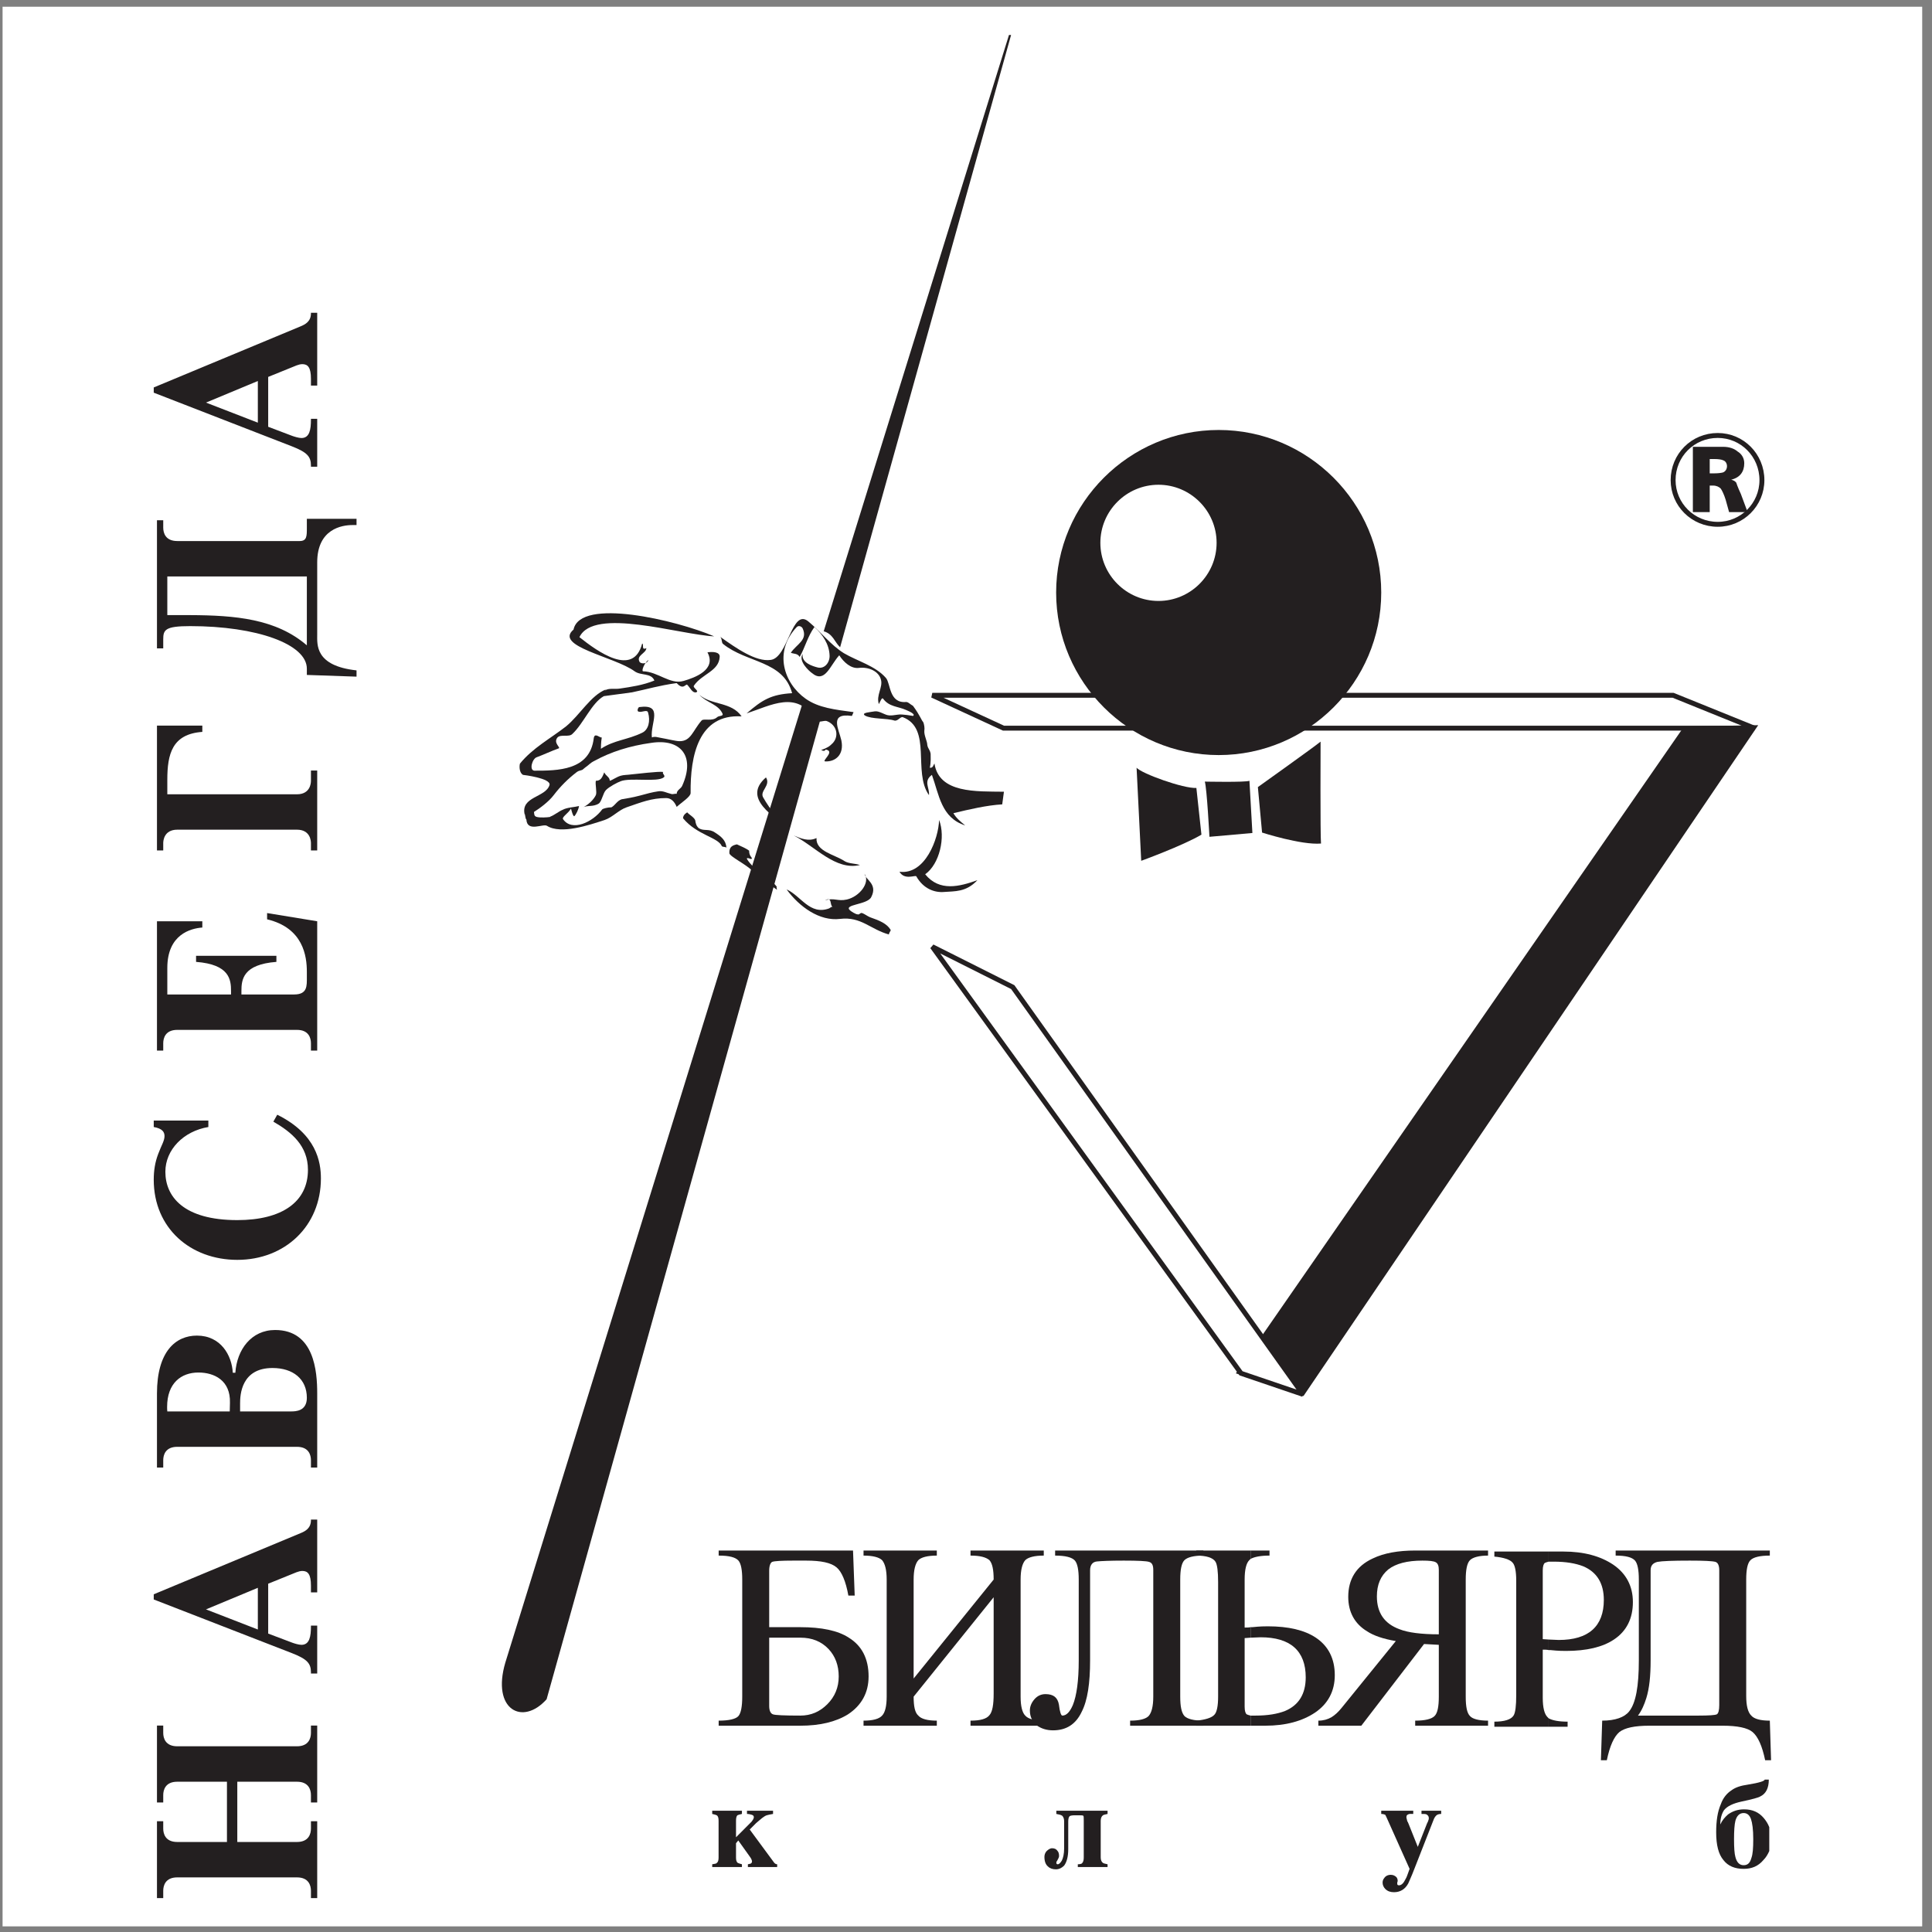 <?xml version="1.0" encoding="UTF-8"?>
<svg xmlns="http://www.w3.org/2000/svg" xmlns:xlink="http://www.w3.org/1999/xlink" width="194pt" height="194pt" viewBox="0 0 194 194" version="1.1">
<rect x="0" y="0" width="194" height="194" fill="#808080" stroke="none"/>
<g id="surface1">
<path style=" stroke:none;fill-rule:evenodd;fill:rgb(100%,100%,100%);fill-opacity:1;" d="M 0.258 0.676 L 193.016 0.676 L 193.016 193.434 L 0.258 193.434 L 0.258 0.676 "/>
<path style=" stroke:none;fill-rule:evenodd;fill:rgb(13.699%,12.199%,12.5%);fill-opacity:1;" d="M 114.129 77.09 L 114.594 86.438 C 114.594 86.438 118.777 84.914 120.641 83.812 L 120.133 79.121 C 118.863 79.203 114.637 77.684 114.129 77.09 "/>
<path style=" stroke:none;fill-rule:evenodd;fill:rgb(13.699%,12.199%,12.5%);fill-opacity:1;" d="M 120.98 78.484 C 120.98 78.484 125.078 78.57 125.461 78.402 L 125.758 83.645 L 121.445 84.027 C 121.445 84.027 121.191 79.16 120.98 78.484 "/>
<path style=" stroke:none;fill-rule:evenodd;fill:rgb(13.699%,12.199%,12.5%);fill-opacity:1;" d="M 126.309 79.035 L 126.73 83.602 C 126.73 83.602 130.66 84.871 132.648 84.703 C 132.566 83.984 132.605 74.469 132.605 74.469 C 132.059 74.934 126.309 79.035 126.309 79.035 "/>
<path style=" stroke:none;fill-rule:evenodd;fill:rgb(100%,100%,100%);fill-opacity:1;" d="M 93.617 69.816 L 168.004 69.816 L 176.164 73.117 L 100.766 73.117 L 93.617 69.816 "/>
<path style="fill:none;stroke-width:4.939;stroke-linecap:butt;stroke-linejoin:miter;stroke:rgb(13.699%,12.199%,12.5%);stroke-opacity:1;stroke-miterlimit:2.613;" d="M 936.172 1241.836 L 1680.039 1241.836 L 1761.602 1208.828 L 1007.656 1208.828 Z M 936.172 1241.836 " transform="matrix(0.1,0,0,-0.1,0,194)"/>
<path style=" stroke:none;fill-rule:evenodd;fill:rgb(13.699%,12.199%,12.5%);fill-opacity:1;" d="M 169.227 73.199 L 176.078 73.074 L 130.789 139.887 L 124.488 137.773 L 169.227 73.199 "/>
<path style="fill:none;stroke-width:4.939;stroke-linecap:butt;stroke-linejoin:miter;stroke:rgb(13.699%,12.199%,12.5%);stroke-opacity:1;stroke-miterlimit:2.613;" d="M 1692.266 1208.008 L 1760.781 1209.258 L 1307.891 541.133 L 1244.883 562.266 Z M 1692.266 1208.008 " transform="matrix(0.1,0,0,-0.1,0,194)"/>
<path style=" stroke:none;fill-rule:evenodd;fill:rgb(100%,100%,100%);fill-opacity:1;" d="M 101.695 99.121 L 93.617 95.062 L 124.617 137.898 L 130.832 140.012 L 101.695 99.121 "/>
<path style="fill:none;stroke-width:4.939;stroke-linecap:butt;stroke-linejoin:miter;stroke:rgb(13.699%,12.199%,12.5%);stroke-opacity:1;stroke-miterlimit:2.613;" d="M 1016.953 948.789 L 936.172 989.375 L 1246.172 561.016 L 1308.32 539.883 Z M 1016.953 948.789 " transform="matrix(0.1,0,0,-0.1,0,194)"/>
<path style=" stroke:none;fill-rule:evenodd;fill:rgb(100%,100%,100%);fill-opacity:1;" d="M 100.809 79.5 C 100.809 79.5 99.918 86.184 95.648 94.809 L 90.234 94.047 C 90.234 94.047 89.984 93.922 89.855 93.754 C 89.773 93.539 89.266 93.836 89.266 93.836 C 89.266 93.836 86.473 92.527 85.414 92.27 C 85.414 92.27 81.777 92.82 79.539 90.113 C 79.539 90.113 78.27 89.566 77.973 89.312 C 77.676 89.141 73.703 85.887 73.492 85.973 C 73.492 85.973 73.238 85.676 73.281 85.379 C 73.281 85.379 72.391 84.996 72.266 84.703 C 72.266 84.703 69.516 83.266 68.586 82.164 C 68.586 82.164 68.078 81.066 67.949 81.023 C 67.949 81.023 67.699 79.84 66.09 80.176 C 64.484 80.516 62.496 80.98 61.016 82.207 C 61.016 82.207 58.352 83.477 55.562 83.18 C 55.562 83.18 54.926 82.586 53.363 83.012 C 53.363 83.012 52.938 82.883 52.855 82.293 C 52.855 82.293 51.926 80.645 54.039 79.883 C 54.039 79.883 55.434 79.121 55.141 78.527 C 55.141 78.527 54.758 78.23 53.488 78.105 C 53.488 78.105 52.812 77.766 52.77 77.641 C 52.727 77.473 52.516 77.809 52.516 77.809 C 52.516 77.809 51.289 77.387 53.277 75.527 C 53.277 75.527 54.758 75.105 60.508 69.395 C 60.508 69.395 63.258 69.098 65.711 68.336 C 65.711 68.336 65.414 67.578 64.102 67.617 C 64.102 67.617 60.383 65.715 58.562 65.082 C 58.562 65.082 55.562 64.234 58.562 62.5 C 58.562 62.5 62.074 60.812 69.473 63.812 C 69.473 63.812 70.148 64.109 70.277 64.148 C 70.402 64.148 71.715 64.023 71.883 64.234 L 72.309 63.938 C 72.309 63.938 75.773 66.688 77.168 66.266 C 77.168 66.266 77.637 67.535 80.258 62.289 C 80.258 62.289 80.594 61.824 81.777 62.965 C 82.922 64.109 82.074 64.742 88.797 67.871 C 89.094 68 89.434 70.492 90.488 70.453 C 90.488 70.453 91.715 70.746 92.773 72.734 C 92.773 72.734 93.152 76.496 93.367 77.09 C 93.367 77.09 93.832 77.008 93.832 76.668 C 93.832 76.668 93.195 80.008 100.809 79.5 "/>
<path style=" stroke:none;fill-rule:evenodd;fill:rgb(13.699%,12.199%,12.5%);fill-opacity:1;" d="M 84.824 86.48 C 85.246 86.73 85.84 86.691 86.348 86.859 C 83.895 87.449 81.82 84.957 79.707 83.898 C 80.426 84.195 81.188 84.531 81.988 84.152 C 81.906 85.504 83.809 85.801 84.824 86.48 "/>
<path style=" stroke:none;fill-rule:evenodd;fill:rgb(13.699%,12.199%,12.5%);fill-opacity:1;" d="M 76.621 80.051 C 77.34 81.32 78.227 82.375 79.328 83.309 C 77.762 81.996 74.465 80.176 76.914 78.062 C 77.422 78.867 76.281 79.414 76.621 80.051 "/>
<path style=" stroke:none;fill-rule:evenodd;fill:rgb(13.699%,12.199%,12.5%);fill-opacity:1;" d="M 100.637 80.77 C 99.117 80.855 97.297 81.277 95.734 81.656 C 96.031 82.164 96.453 82.504 96.918 82.883 C 94.508 82.121 94.297 79.797 93.578 77.809 C 92.688 78.445 93.367 79.121 93.281 79.84 C 91.633 77.516 93.617 73.156 90.66 72.016 C 90.406 71.934 90.152 72.438 89.812 72.355 C 89.051 72.102 87.488 72.227 86.852 71.848 C 86.43 71.551 87.445 71.508 87.867 71.426 C 88.25 71.383 88.758 71.719 89.094 71.805 C 89.477 71.891 89.773 71.805 90.152 71.762 C 90.574 71.68 91.676 71.891 91.676 71.891 C 91.969 71.719 91.293 71.426 90.996 71.297 C 90.152 70.914 89.305 71 88.672 70.156 C 88.543 69.984 88.375 70.492 88.25 70.703 C 87.953 69.816 88.672 69.016 88.461 68.254 C 88.25 67.406 87.234 66.941 86.219 67.07 C 85.457 67.152 84.738 66.52 84.273 65.801 C 83.344 66.816 82.836 68.676 81.523 67.578 C 81.273 67.406 80.129 66.391 80.594 65.676 C 80.469 66.562 81.609 66.898 82.117 67.027 C 82.836 67.195 83.344 66.477 83.301 65.801 C 83.258 64.699 82.625 63.73 81.777 62.965 C 81.102 63.898 80.848 64.996 80.297 65.969 C 80.09 65.59 79.707 65.676 79.41 65.547 C 80.004 64.66 81.145 64.277 80.594 63.094 C 80.512 62.926 80.215 62.758 80.004 62.965 C 77.637 65.461 78.734 68.633 80.891 70.156 C 82.203 71.086 83.852 71.254 85.711 71.508 L 85.543 71.891 C 83.219 71.551 84.23 73.199 84.484 74.344 C 84.781 75.781 83.895 76.496 82.879 76.457 C 82.457 76.457 83.723 75.566 83.09 75.316 C 82.711 75.145 83.004 75.566 82.457 75.316 C 83.133 75.062 83.258 74.977 83.641 74.598 C 84.273 73.879 84.02 72.777 83.004 72.398 C 82.711 72.312 82.074 72.691 81.82 72.227 C 80.043 69.27 77.422 70.832 74.969 71.637 C 76.535 70.281 77.422 69.73 79.539 69.605 C 78.648 66.309 75.012 66.605 72.602 64.66 C 72.434 64.531 72.52 64.109 72.309 63.938 C 73.914 65.082 75.902 66.477 77.383 66.266 C 79.156 66.055 79.496 60.98 81.188 62.418 C 82.457 63.477 83.387 64.742 84.738 65.59 C 86.094 66.391 87.91 66.855 88.969 68.086 C 89.434 68.633 89.266 70.621 90.957 70.492 C 91.168 70.453 91.422 70.746 91.676 70.875 C 92.395 71.848 92.562 72.398 92.688 72.48 C 92.816 72.734 92.859 73.156 92.816 73.371 C 92.773 73.836 93.113 74.426 93.113 74.809 C 93.195 75.23 93.367 75.23 93.449 75.695 C 93.449 75.949 93.492 76.539 93.367 77.09 C 93.703 77.133 93.703 76.836 93.832 76.668 C 94.297 79.672 98.016 79.461 100.809 79.5 L 100.637 80.77 "/>
<path style=" stroke:none;fill-rule:evenodd;fill:rgb(13.699%,12.199%,12.5%);fill-opacity:1;" d="M 83.258 91.215 C 83.344 91.172 83.469 91.047 83.598 91.047 C 83.301 90.918 83.598 89.988 82.836 90.41 C 83.766 90.113 84.105 90.535 85.035 90.324 C 86.305 90.031 87.402 88.637 86.812 87.746 C 86.895 88.34 88.164 88.762 87.488 90.074 C 87.105 90.875 84.613 90.793 85.371 91.426 C 85.457 91.512 85.922 91.809 86.094 91.809 C 86.305 91.891 86.348 91.637 86.559 91.68 C 86.812 91.766 87.066 91.977 87.359 92.102 C 88.332 92.441 89.051 92.738 89.434 93.371 C 89.477 93.453 89.223 93.711 89.266 93.836 C 87.402 93.328 86.473 92.016 84.359 92.27 C 82.285 92.527 80.258 91.047 78.988 89.312 C 80.426 89.945 81.312 91.934 83.258 91.215 "/>
<path style=" stroke:none;fill-rule:evenodd;fill:rgb(13.699%,12.199%,12.5%);fill-opacity:1;" d="M 69.008 81.574 C 69.176 81.785 69.727 82.082 69.812 82.375 C 69.855 82.715 69.938 82.969 70.191 83.18 C 70.699 83.477 71.207 83.18 71.801 83.602 C 72.391 83.984 72.898 84.363 72.941 85.125 C 72.855 84.996 72.559 85.082 72.477 84.957 C 72.094 84.066 69.98 83.855 68.586 82.164 C 68.586 81.785 69.008 81.574 69.008 81.574 "/>
<path style=" stroke:none;fill-rule:evenodd;fill:rgb(13.699%,12.199%,12.5%);fill-opacity:1;" d="M 77.973 89.312 C 77.422 88.93 76.199 88.043 75.562 87.449 C 74.887 86.773 73.281 86.012 73.238 85.676 C 73.195 84.996 73.617 84.871 73.996 84.785 C 74.379 84.957 74.969 85.211 75.223 85.422 C 75.223 85.93 75.477 86.055 75.52 86.227 C 75.477 86.184 75.438 86.309 75.309 86.227 C 75.223 86.184 74.93 86.098 75.012 86.266 C 75.73 87.449 77.129 87.914 78.016 89.059 C 77.891 89.016 78.102 89.438 77.973 89.312 "/>
<path style=" stroke:none;fill-rule:evenodd;fill:rgb(13.699%,12.199%,12.5%);fill-opacity:1;" d="M 63.469 69.52 C 65.074 69.184 66.133 68.844 67.949 68.59 C 68.629 69.352 68.84 68.633 69.008 68.762 C 69.305 69.055 69.516 69.605 69.898 69.52 C 70.277 69.395 69.516 69.055 69.684 68.844 C 70.488 67.66 72.18 67.406 72.266 65.969 C 72.309 65.461 71.59 65.422 71.039 65.504 C 71.969 67.238 69.812 68.039 68.629 68.379 C 67.273 68.762 66.09 67.449 64.566 67.406 C 64.398 67.363 64.695 66.562 65.117 66.266 C 64.949 66.73 64.355 66.645 64.23 66.477 C 63.848 65.801 64.863 65.633 64.906 65.082 C 64.355 65.336 64.695 64.699 64.484 64.617 C 63.594 68.039 60 65.422 58.184 63.98 C 59.621 60.938 68.207 63.73 71.715 63.898 C 67.949 62.289 58.27 59.965 57.59 63.219 C 55.602 64.91 61.691 65.926 63.723 67.406 C 64.355 67.871 65.371 67.535 65.711 68.336 C 64.566 68.801 63.383 68.973 62.242 69.141 C 61.734 69.227 61.102 69.055 60.719 69.352 L 60.848 69.227 C 59.324 69.816 58.227 71.805 56.832 72.945 C 55.309 74.133 53.488 75.105 52.219 76.668 C 52.176 76.711 52.051 77.516 52.516 77.809 C 52.559 77.809 55.348 78.148 55.18 78.824 C 54.801 80.094 52.262 79.965 52.684 81.785 C 52.727 81.613 52.727 82.207 52.855 82.293 C 52.938 83.602 54.547 82.672 54.926 82.926 C 56.324 83.812 59.199 82.84 60.719 82.336 C 61.48 82.082 62.156 81.32 62.918 81.066 C 64.398 80.559 65.414 80.137 66.895 80.137 C 67.402 80.137 67.738 80.516 67.949 81.023 C 68.457 80.559 69.348 80.008 69.348 79.629 C 69.305 75.863 70.148 71.68 74.465 71.934 C 73.449 70.453 71.461 70.832 70.234 69.773 C 70.953 70.578 72.137 70.703 72.559 71.68 C 72.645 71.934 72.18 71.848 72.012 72.016 C 71.504 72.48 70.656 72.102 70.445 72.355 C 69.559 73.371 69.391 74.426 68.246 74.426 C 67.867 74.426 67.062 74.215 66.344 74.09 C 66.047 74.047 65.793 73.918 65.457 74.047 C 65.285 72.609 66.684 70.664 64.188 71 C 64.102 71 63.891 71.426 64.145 71.465 C 64.484 71.551 64.992 71.211 65.074 71.551 C 65.328 72.398 65.117 73.285 64.484 73.578 C 63.004 74.301 61.691 74.301 60.34 75.188 C 60.34 75.145 60.34 74.555 60.426 74.047 C 60.254 74.133 59.707 73.496 59.621 74.133 C 59.238 77.387 55.984 77.387 53.656 77.387 C 53.109 77.344 53.449 76.16 53.91 76.031 C 54.59 75.781 55.391 75.398 56.109 75.145 C 56.324 75.062 55.52 74.598 55.984 74.047 C 56.324 73.707 57.125 74.047 57.465 73.707 C 58.605 72.648 59.41 70.578 60.637 69.902 L 63.469 69.52 "/>
<path style=" stroke:none;fill-rule:evenodd;fill:rgb(13.699%,12.199%,12.5%);fill-opacity:1;" d="M 94.805 89.566 C 93.871 89.648 92.73 89.27 92.012 88 C 91.926 87.832 90.828 88.422 90.32 87.535 C 92.902 87.875 94.254 84.195 94.297 82.336 C 94.973 84.066 94.34 86.773 92.902 87.789 C 94.34 89.566 96.367 89.016 98.145 88.383 C 97.004 89.605 95.859 89.48 94.805 89.566 "/>
<path style=" stroke:none;fill-rule:evenodd;fill:rgb(100%,100%,100%);fill-opacity:1;" d="M 59.664 76.414 C 61.355 75.484 63.258 74.891 65.371 74.598 C 68.332 74.133 69.855 75.906 68.5 78.91 C 68.375 79.203 67.949 79.332 67.949 79.711 C 67.738 79.672 67.57 79.797 67.359 79.711 C 66.977 79.629 66.555 79.375 66.09 79.461 C 65.5 79.543 64.906 79.711 64.273 79.883 C 63.637 80.051 62.961 80.176 62.41 80.262 C 61.945 80.43 61.777 80.855 61.398 81.066 C 61.016 81.066 60.551 81.191 60.469 81.277 C 59.535 82.547 57.422 83.559 56.535 82.25 C 56.406 82.035 57.082 81.656 57.336 81.191 C 57.379 81.363 57.547 82.035 57.676 81.953 C 57.844 81.785 58.098 81.277 58.141 80.938 C 57.633 81.066 56.957 81.066 56.492 81.32 C 56.152 81.445 55.645 81.867 55.266 81.996 L 55.223 82.035 C 54.926 82.082 54.25 82.121 53.91 82.035 C 53.617 81.953 53.656 81.785 53.617 81.531 C 54.164 81.191 55.094 80.516 55.602 79.84 C 56.281 78.953 57.043 78.191 57.93 77.516 C 58.098 77.387 58.27 77.387 58.48 77.301 L 58.734 77.09 C 59.113 76.836 59.238 76.625 59.664 76.414 "/>
<path style=" stroke:none;fill-rule:evenodd;fill:rgb(13.699%,12.199%,12.5%);fill-opacity:1;" d="M 66.641 78.062 C 66.895 77.895 66.43 77.684 66.598 77.516 C 66.176 77.43 63.848 77.727 63.344 77.766 C 63.09 77.809 62.582 77.809 62.328 77.895 C 61.902 78.02 61.523 78.316 61.227 78.402 C 61.227 78.02 60.848 77.938 60.676 77.555 C 60.469 78.062 60.34 78.402 59.832 78.402 C 59.746 78.738 59.961 79.543 59.832 79.84 C 59.578 80.348 59.07 80.812 58.48 81.109 C 58.945 80.812 59.535 81.066 60.129 80.684 C 60.426 80.473 60.551 79.629 60.848 79.332 C 61.184 78.992 61.988 78.57 62.328 78.445 C 63.301 78.062 66.008 78.57 66.641 78.062 "/>
<path style=" stroke:none;fill-rule:evenodd;fill:rgb(13.699%,12.199%,12.5%);fill-opacity:1;" d="M 80.637 70.453 C 81.059 70.961 81.738 71.254 82.668 71.211 L 54.887 170.629 C 52.473 173.336 49.344 171.688 50.742 166.949 L 80.637 70.453 "/>
<path style=" stroke:none;fill-rule:evenodd;fill:rgb(13.699%,12.199%,12.5%);fill-opacity:1;" d="M 84.359 64.996 C 83.809 64.488 83.641 63.645 82.711 63.391 L 101.316 3.512 L 101.527 3.512 L 84.359 64.996 "/>
<path style="fill:none;stroke-width:4.939;stroke-linecap:butt;stroke-linejoin:miter;stroke:rgb(13.699%,12.199%,12.5%);stroke-opacity:1;stroke-miterlimit:2.613;" d="M 1724.844 1502.734 C 1749.375 1502.734 1769.219 1482.852 1769.219 1457.891 C 1769.219 1433.398 1749.375 1413.516 1724.844 1413.516 C 1699.883 1413.516 1680.039 1433.398 1680.039 1457.891 C 1680.039 1482.852 1699.883 1502.734 1724.844 1502.734 " transform="matrix(0.1,0,0,-0.1,0,194)"/>
<path style=" stroke:none;fill-rule:evenodd;fill:rgb(13.699%,12.199%,12.5%);fill-opacity:1;" d="M 174.809 49.605 C 174.473 48.887 174.344 48.465 174.344 48.465 C 174.219 48.293 174.008 48.211 173.836 48.168 C 174.727 47.953 175.148 47.363 175.148 46.516 C 175.148 46.012 174.895 45.586 174.473 45.332 C 174.133 45.035 173.625 44.867 173.035 44.867 L 169.988 44.867 L 169.988 51.422 L 171.68 51.422 L 171.68 48.758 L 172.02 48.758 C 172.355 48.758 172.609 48.887 172.781 49.055 C 172.906 49.223 173.117 49.645 173.285 50.195 L 173.625 51.422 L 175.484 51.422 Z M 172.992 47.445 C 172.82 47.488 172.527 47.531 172.145 47.531 L 171.68 47.531 L 171.68 46.094 L 172.145 46.094 C 172.527 46.094 172.863 46.137 173.035 46.223 C 173.285 46.305 173.414 46.559 173.414 46.812 C 173.414 47.109 173.246 47.363 172.992 47.445 "/>
<path style=" stroke:none;fill-rule:evenodd;fill:rgb(13.699%,12.199%,12.5%);fill-opacity:1;" d="M 122.375 43.176 C 131.34 43.176 138.695 50.492 138.695 59.5 C 138.695 68.508 131.34 75.82 122.375 75.82 C 113.41 75.82 106.051 68.508 106.051 59.5 C 106.051 50.492 113.41 43.176 122.375 43.176 "/>
<path style=" stroke:none;fill-rule:evenodd;fill:rgb(100%,100%,100%);fill-opacity:1;" d="M 116.328 48.676 C 119.539 48.676 122.164 51.297 122.164 54.508 C 122.164 57.723 119.539 60.344 116.328 60.344 C 113.113 60.344 110.492 57.723 110.492 54.508 C 110.492 51.297 113.113 48.676 116.328 48.676 "/>
<path style=" stroke:none;fill-rule:evenodd;fill:rgb(13.699%,12.199%,12.5%);fill-opacity:1;" d="M 85.23 164.445 C 84.133 163.727 82.48 163.391 80.367 163.391 L 77.238 163.391 L 77.238 157.723 C 77.238 157.215 77.367 156.918 77.535 156.836 C 77.746 156.75 78.465 156.707 79.648 156.707 L 80.961 156.707 C 82.441 156.707 83.457 156.918 84.004 157.387 C 84.512 157.809 84.934 158.781 85.188 160.219 L 85.824 160.219 L 85.656 155.695 L 72.164 155.695 L 72.164 156.203 C 73.223 156.203 73.855 156.371 74.152 156.707 C 74.406 157.004 74.531 157.641 74.531 158.609 L 74.531 170.367 C 74.531 171.34 74.406 172.016 74.152 172.312 C 73.898 172.609 73.223 172.777 72.164 172.777 L 72.164 173.285 L 80.367 173.285 C 82.312 173.285 83.922 172.906 85.148 172.145 C 86.5 171.254 87.219 169.984 87.219 168.336 C 87.219 166.562 86.543 165.25 85.23 164.445 Z M 83.074 171.129 C 82.312 171.891 81.426 172.27 80.367 172.27 C 78.762 172.27 77.832 172.227 77.621 172.145 C 77.367 172.059 77.238 171.762 77.238 171.297 L 77.238 164.445 L 80.367 164.445 C 81.551 164.445 82.48 164.828 83.203 165.59 C 83.879 166.309 84.219 167.238 84.219 168.336 C 84.219 169.438 83.836 170.367 83.074 171.129 "/>
<path style=" stroke:none;fill-rule:evenodd;fill:rgb(13.699%,12.199%,12.5%);fill-opacity:1;" d="M 86.711 172.777 C 87.641 172.777 88.277 172.609 88.574 172.27 C 88.867 171.973 89.035 171.34 89.035 170.367 L 89.035 158.609 C 89.035 157.641 88.867 157.004 88.574 156.664 C 88.277 156.371 87.641 156.203 86.711 156.203 L 86.711 155.695 L 94.07 155.695 L 94.07 156.203 C 93.141 156.203 92.504 156.371 92.211 156.664 C 91.914 157.004 91.742 157.641 91.742 158.609 L 91.742 168.547 L 99.777 158.609 C 99.777 157.641 99.652 157.004 99.355 156.664 C 99.016 156.371 98.426 156.203 97.453 156.203 L 97.453 155.695 L 104.809 155.695 L 104.809 156.203 C 103.879 156.203 103.246 156.371 102.949 156.664 C 102.652 157.004 102.484 157.641 102.484 158.609 L 102.484 170.367 C 102.484 171.34 102.652 171.973 102.949 172.27 C 103.246 172.609 103.879 172.777 104.809 172.777 L 104.809 173.285 L 97.453 173.285 L 97.453 172.777 C 98.426 172.777 99.059 172.609 99.355 172.227 C 99.652 171.891 99.777 171.172 99.777 170.07 L 99.777 160.387 L 91.742 170.367 C 91.742 171.34 91.871 171.973 92.211 172.27 C 92.504 172.609 93.141 172.777 94.07 172.777 L 94.07 173.285 L 86.711 173.285 L 86.711 172.777 "/>
<path style=" stroke:none;fill-rule:evenodd;fill:rgb(13.699%,12.199%,12.5%);fill-opacity:1;" d="M 108.32 166.73 L 108.32 158.609 C 108.32 157.641 108.191 157.004 107.938 156.707 C 107.645 156.371 106.965 156.203 105.949 156.203 L 105.949 155.695 L 120.836 155.695 L 120.836 156.203 C 119.863 156.203 119.23 156.371 118.934 156.664 C 118.637 156.961 118.512 157.641 118.512 158.609 L 118.512 170.367 C 118.512 171.34 118.637 171.973 118.934 172.312 C 119.23 172.609 119.863 172.777 120.836 172.777 L 120.836 173.285 L 113.48 173.285 L 113.48 172.777 C 114.449 172.777 115.043 172.609 115.34 172.312 C 115.637 171.973 115.805 171.34 115.805 170.367 L 115.805 157.641 C 115.805 157.172 115.68 156.918 115.383 156.836 C 115.129 156.75 114.281 156.707 112.844 156.707 C 111.449 156.707 110.559 156.75 110.141 156.793 C 109.715 156.836 109.461 157.133 109.461 157.68 L 109.461 166.73 C 109.461 169.016 109.207 170.75 108.617 171.891 C 108.023 173.156 107.051 173.75 105.742 173.75 C 105.105 173.75 104.555 173.582 104.09 173.242 C 103.668 172.863 103.414 172.398 103.414 171.762 C 103.414 171.34 103.582 170.961 103.879 170.621 C 104.176 170.281 104.555 170.113 104.98 170.113 C 105.785 170.113 106.203 170.453 106.332 171.172 C 106.414 171.891 106.543 172.27 106.672 172.27 C 107.094 172.27 107.434 171.891 107.727 171.215 C 108.109 170.281 108.32 168.762 108.32 166.73 "/>
<path style=" stroke:none;fill-rule:evenodd;fill:rgb(13.699%,12.199%,12.5%);fill-opacity:1;" d="M 125.574 172.27 L 125.574 173.285 L 127.051 173.285 C 129.125 173.285 130.773 172.82 132.043 171.973 C 133.355 171.086 134.031 169.816 134.031 168.211 C 134.031 166.562 133.395 165.293 132.129 164.445 C 130.984 163.684 129.379 163.305 127.305 163.305 C 127.051 163.305 126.547 163.305 125.742 163.391 C 125.699 163.391 125.656 163.391 125.574 163.391 L 125.574 164.445 L 126.59 164.406 C 128.066 164.406 129.211 164.742 129.969 165.418 C 130.73 166.094 131.113 167.109 131.113 168.422 C 131.113 170.07 130.438 171.215 129.039 171.805 C 128.277 172.102 127.305 172.27 126.078 172.27 C 125.867 172.27 125.742 172.27 125.574 172.27 "/>
<path style=" stroke:none;fill-rule:evenodd;fill:rgb(13.699%,12.199%,12.5%);fill-opacity:1;" d="M 125.574 155.695 L 125.574 156.539 C 125.953 156.328 126.59 156.203 127.477 156.203 L 127.477 155.695 L 125.574 155.695 "/>
<path style=" stroke:none;fill-rule:evenodd;fill:rgb(13.699%,12.199%,12.5%);fill-opacity:1;" d="M 125.574 156.539 L 125.574 155.695 L 120.117 155.695 L 120.117 156.203 C 121.133 156.203 121.809 156.414 122.062 156.836 C 122.23 157.133 122.316 157.809 122.316 158.863 L 122.316 170.367 C 122.316 171.297 122.191 171.93 121.938 172.188 C 121.684 172.48 121.047 172.691 120.117 172.777 L 120.117 173.285 L 125.574 173.285 L 125.574 172.27 C 125.402 172.227 125.277 172.188 125.191 172.145 C 125.066 172.059 124.98 171.805 124.98 171.383 L 124.98 164.488 L 125.574 164.445 L 125.574 163.391 C 125.402 163.43 125.191 163.43 124.98 163.43 L 124.98 158.609 C 124.98 157.598 125.148 156.961 125.445 156.664 C 125.488 156.625 125.531 156.582 125.574 156.539 "/>
<path style=" stroke:none;fill-rule:evenodd;fill:rgb(13.699%,12.199%,12.5%);fill-opacity:1;" d="M 147.605 156.664 C 147.898 156.371 148.535 156.203 149.422 156.203 L 149.422 155.695 L 142.105 155.695 C 140.414 155.695 138.977 155.945 137.836 156.496 C 136.188 157.258 135.383 158.57 135.383 160.344 C 135.383 161.867 136.02 163.051 137.285 163.812 C 137.922 164.234 138.895 164.574 140.16 164.785 L 134.707 171.508 C 134.367 171.93 134.031 172.227 133.691 172.438 C 133.312 172.652 132.887 172.777 132.383 172.777 L 132.383 173.285 L 136.695 173.285 L 142.996 165.082 L 144.477 165.164 L 144.477 170.367 C 144.477 171.383 144.348 172.016 144.051 172.312 C 143.758 172.609 143.121 172.777 142.105 172.777 L 142.105 173.285 L 149.422 173.285 L 149.422 172.777 C 148.492 172.777 147.859 172.609 147.605 172.312 C 147.309 172.016 147.18 171.383 147.18 170.367 L 147.18 158.609 C 147.18 157.641 147.309 156.961 147.605 156.664 Z M 144.477 164.109 C 142.742 164.109 141.387 163.938 140.543 163.602 C 139.02 163.051 138.258 161.953 138.258 160.301 C 138.258 159.117 138.641 158.23 139.398 157.598 C 140.16 157.004 141.305 156.707 142.824 156.707 C 143.504 156.707 143.969 156.75 144.18 156.879 C 144.391 157.004 144.477 157.258 144.477 157.641 L 144.477 164.109 "/>
<path style=" stroke:none;fill-rule:evenodd;fill:rgb(13.699%,12.199%,12.5%);fill-opacity:1;" d="M 177.715 172.777 C 176.781 172.777 176.148 172.609 175.852 172.27 C 175.512 171.93 175.344 171.297 175.344 170.281 L 175.344 158.609 C 175.344 157.641 175.469 156.961 175.77 156.664 C 176.062 156.371 176.695 156.203 177.715 156.203 L 177.715 155.695 L 162.234 155.695 L 162.234 156.203 C 163.25 156.203 163.887 156.371 164.18 156.707 C 164.434 157.004 164.562 157.641 164.562 158.609 L 164.562 166.73 C 164.562 169.309 164.266 171 163.59 171.848 C 163.125 172.438 162.195 172.777 160.883 172.777 L 160.754 176.754 L 161.348 176.754 C 161.645 175.316 162.066 174.383 162.613 173.918 C 163.164 173.496 164.137 173.285 165.617 173.285 L 172.977 173.285 C 174.457 173.285 175.469 173.496 175.98 173.918 C 176.527 174.383 176.949 175.316 177.246 176.754 L 177.84 176.754 Z M 172.637 171.215 C 172.637 171.719 172.555 172.059 172.387 172.145 C 172.215 172.227 171.582 172.27 170.566 172.27 L 164.477 172.27 C 164.855 171.762 165.109 171.172 165.32 170.492 C 165.617 169.523 165.746 168.297 165.746 166.73 L 165.746 157.68 C 165.746 157.215 165.957 156.961 166.422 156.836 C 166.887 156.75 167.945 156.707 169.68 156.707 C 171.113 156.707 171.961 156.75 172.258 156.836 C 172.512 156.918 172.637 157.215 172.637 157.68 L 172.637 171.215 "/>
<path style=" stroke:none;fill-rule:evenodd;fill:rgb(13.699%,12.199%,12.5%);fill-opacity:1;" d="M 155.508 156.812 L 155.508 155.797 L 156.988 155.797 C 159.059 155.797 160.711 156.262 161.977 157.105 C 163.289 157.996 163.965 159.266 163.965 160.871 C 163.965 162.52 163.332 163.789 162.062 164.633 C 160.922 165.395 159.312 165.777 157.242 165.777 C 156.988 165.777 156.48 165.777 155.676 165.691 C 155.633 165.691 155.594 165.691 155.508 165.691 L 155.508 164.633 L 156.523 164.676 C 158.004 164.676 159.145 164.34 159.906 163.66 C 160.668 162.984 161.047 161.969 161.047 160.66 C 161.047 159.012 160.371 157.867 158.977 157.277 C 158.215 156.98 157.242 156.812 156.016 156.812 C 155.805 156.812 155.676 156.812 155.508 156.812 "/>
<path style=" stroke:none;fill-rule:evenodd;fill:rgb(13.699%,12.199%,12.5%);fill-opacity:1;" d="M 155.508 173.387 L 155.508 172.543 C 155.887 172.754 156.523 172.879 157.41 172.879 L 157.41 173.387 L 155.508 173.387 "/>
<path style=" stroke:none;fill-rule:evenodd;fill:rgb(13.699%,12.199%,12.5%);fill-opacity:1;" d="M 155.508 172.543 L 155.508 173.387 L 150.055 173.387 L 150.055 172.879 C 151.066 172.879 151.746 172.668 151.996 172.246 C 152.168 171.949 152.25 171.273 152.25 170.215 L 152.25 158.715 C 152.25 157.785 152.125 157.148 151.871 156.895 C 151.617 156.602 150.984 156.387 150.055 156.305 L 150.055 155.797 L 155.508 155.797 L 155.508 156.812 C 155.34 156.852 155.211 156.895 155.129 156.938 C 155 157.023 154.914 157.277 154.914 157.699 L 154.914 164.594 L 155.508 164.633 L 155.508 165.691 C 155.34 165.648 155.129 165.648 154.914 165.648 L 154.914 170.469 C 154.914 171.484 155.086 172.117 155.383 172.414 C 155.422 172.457 155.465 172.5 155.508 172.543 "/>
<path style=" stroke:none;fill-rule:evenodd;fill:rgb(13.699%,12.199%,12.5%);fill-opacity:1;" d="M 73.906 184.488 L 75.465 182.926 C 75.605 182.742 75.695 182.605 75.695 182.469 C 75.695 182.375 75.648 182.281 75.512 182.238 C 75.375 182.191 75.191 182.145 75.008 182.145 L 75.008 181.824 L 77.625 181.824 L 77.625 182.145 C 77.352 182.191 77.121 182.238 76.984 182.281 C 76.844 182.328 76.707 182.422 76.523 182.559 C 76.34 182.699 76.156 182.879 75.926 183.062 C 75.648 183.34 75.422 183.57 75.281 183.707 L 77.719 187.016 C 77.809 187.152 77.949 187.199 78.039 187.199 L 78.039 187.477 L 75.098 187.477 L 75.098 187.199 C 75.281 187.152 75.375 187.152 75.422 187.105 C 75.465 187.062 75.512 187.016 75.512 186.926 C 75.512 186.785 75.422 186.602 75.281 186.418 L 74.133 184.809 L 73.906 185.086 L 73.906 186.512 C 73.906 186.785 73.949 186.969 74.09 187.062 C 74.18 187.105 74.316 187.152 74.5 187.199 L 74.5 187.477 L 71.516 187.477 L 71.516 187.199 C 71.746 187.152 71.93 187.152 71.973 187.062 C 72.113 186.969 72.156 186.785 72.156 186.512 L 72.156 182.836 C 72.156 182.559 72.113 182.375 71.973 182.281 C 71.883 182.238 71.746 182.191 71.516 182.145 L 71.516 181.824 L 74.5 181.824 L 74.5 182.145 C 74.273 182.191 74.133 182.238 74.043 182.281 C 73.949 182.375 73.906 182.559 73.906 182.836 L 73.906 184.488 "/>
<path style=" stroke:none;fill-rule:evenodd;fill:rgb(13.699%,12.199%,12.5%);fill-opacity:1;" d="M 107.266 182.926 L 107.266 185.684 C 107.266 186.418 107.125 186.969 106.852 187.336 C 106.621 187.566 106.344 187.707 106.023 187.707 C 105.703 187.707 105.426 187.613 105.242 187.43 C 105.012 187.246 104.875 186.926 104.875 186.465 C 104.875 186.281 104.922 186.098 105.059 185.914 C 105.242 185.73 105.426 185.59 105.656 185.59 C 105.887 185.59 106.07 185.684 106.16 185.82 C 106.301 185.961 106.344 186.145 106.344 186.371 C 106.344 186.512 106.254 186.648 106.16 186.832 C 106.113 186.879 106.07 186.969 106.07 187.016 C 106.07 187.152 106.113 187.199 106.207 187.199 C 106.344 187.199 106.48 187.062 106.621 186.832 C 106.758 186.559 106.852 186.145 106.852 185.637 L 106.852 182.836 C 106.852 182.605 106.758 182.422 106.664 182.328 C 106.527 182.238 106.344 182.191 106.07 182.145 L 106.07 181.824 L 111.215 181.824 L 111.215 182.145 C 110.984 182.191 110.801 182.238 110.754 182.281 C 110.617 182.375 110.527 182.559 110.527 182.836 L 110.527 186.512 C 110.527 186.785 110.617 186.969 110.754 187.062 C 110.801 187.105 110.984 187.152 111.215 187.199 L 111.215 187.477 L 108.227 187.477 L 108.227 187.199 C 108.457 187.199 108.598 187.152 108.645 187.105 C 108.781 186.969 108.824 186.785 108.824 186.512 L 108.824 182.836 C 108.824 182.559 108.824 182.375 108.781 182.328 C 108.734 182.281 108.551 182.281 108.227 182.281 L 107.906 182.281 C 107.633 182.281 107.449 182.328 107.402 182.375 C 107.309 182.469 107.266 182.652 107.266 182.926 "/>
<path style=" stroke:none;fill-rule:evenodd;fill:rgb(13.699%,12.199%,12.5%);fill-opacity:1;" d="M 144.715 182.145 C 144.527 182.145 144.391 182.191 144.301 182.238 C 144.164 182.328 144.023 182.512 143.93 182.789 L 142.004 187.707 C 141.727 188.441 141.496 188.898 141.406 189.129 C 141.082 189.727 140.578 190.004 139.98 190.004 C 139.613 190.004 139.34 189.91 139.105 189.68 C 138.922 189.496 138.832 189.27 138.832 189.039 C 138.832 188.898 138.879 188.715 138.969 188.625 C 139.105 188.395 139.34 188.258 139.656 188.258 C 139.891 188.258 140.07 188.348 140.211 188.484 C 140.301 188.578 140.348 188.715 140.348 188.898 C 140.301 188.992 140.301 189.082 140.301 189.129 C 140.301 189.27 140.348 189.312 140.484 189.312 C 140.672 189.312 140.852 189.176 140.992 188.945 C 141.082 188.762 141.223 188.578 141.312 188.301 L 141.543 187.66 L 139.383 182.836 C 139.242 182.512 139.152 182.328 139.105 182.238 C 139.016 182.191 138.879 182.145 138.695 182.145 L 138.695 181.824 L 141.91 181.824 L 141.91 182.145 C 141.68 182.145 141.543 182.145 141.543 182.145 C 141.312 182.191 141.223 182.281 141.223 182.469 C 141.223 182.559 141.266 182.652 141.312 182.879 C 141.359 182.926 141.406 183.062 141.449 183.156 L 142.367 185.453 L 143.289 183.109 C 143.379 182.926 143.426 182.836 143.426 182.789 C 143.473 182.699 143.473 182.652 143.473 182.559 C 143.473 182.375 143.379 182.281 143.242 182.191 C 143.152 182.145 142.965 182.145 142.738 182.145 L 142.738 181.824 L 144.715 181.824 L 144.715 182.145 "/>
<path style=" stroke:none;fill-rule:evenodd;fill:rgb(13.699%,12.199%,12.5%);fill-opacity:1;" d="M 177.109 182.559 C 176.602 181.961 175.961 181.684 175.133 181.684 C 174.488 181.684 173.984 181.867 173.523 182.191 C 173.203 182.469 172.926 182.789 172.742 183.203 C 172.742 182.605 172.879 182.145 173.109 181.777 C 173.43 181.363 174.027 181.09 174.855 180.906 C 175.961 180.676 176.602 180.492 176.738 180.398 C 177.336 180.125 177.613 179.527 177.613 178.699 L 177.199 178.699 C 177.199 178.836 176.648 179.02 175.5 179.203 C 174.812 179.297 174.258 179.48 173.891 179.754 C 173.387 180.078 173.02 180.535 172.789 181.18 C 172.469 181.914 172.328 182.836 172.328 183.984 C 172.328 185.27 172.559 186.188 173.062 186.785 C 173.523 187.383 174.215 187.66 175.086 187.66 C 175.914 187.66 176.555 187.383 177.062 186.785 C 177.336 186.512 177.52 186.188 177.66 185.867 L 177.66 183.477 C 177.52 183.109 177.336 182.836 177.109 182.559 Z M 175.867 186.559 C 175.73 187.062 175.5 187.293 175.086 187.293 C 174.672 187.293 174.398 187.016 174.258 186.465 C 174.164 186.145 174.121 185.547 174.121 184.672 C 174.121 183.844 174.164 183.203 174.258 182.836 C 174.398 182.328 174.672 182.055 175.086 182.055 C 175.453 182.055 175.684 182.281 175.82 182.652 C 175.961 183.062 176.051 183.707 176.051 184.672 C 176.051 185.59 176.004 186.188 175.867 186.559 "/>
<path style=" stroke:none;fill-rule:evenodd;fill:rgb(13.699%,12.199%,12.5%);fill-opacity:1;" d="M 31.223 174.008 C 31.223 174.527 31.008 175.352 29.816 175.352 L 17.801 175.352 C 16.605 175.352 16.391 174.527 16.391 174.008 L 16.391 173.27 L 15.762 173.27 L 15.762 180.992 L 16.391 180.992 L 16.391 180.254 C 16.391 179.734 16.605 178.91 17.801 178.91 L 22.789 178.91 L 22.789 184.961 L 17.801 184.961 C 16.605 184.961 16.391 184.137 16.391 183.617 L 16.391 182.879 L 15.762 182.879 L 15.762 190.598 L 16.391 190.598 L 16.391 189.863 C 16.391 189.34 16.605 188.516 17.801 188.516 L 29.816 188.516 C 31.008 188.516 31.223 189.34 31.223 189.863 L 31.223 190.598 L 31.852 190.598 L 31.852 182.879 L 31.223 182.879 L 31.223 183.617 C 31.223 184.137 31.008 184.961 29.816 184.961 L 23.828 184.961 L 23.828 178.91 L 29.816 178.91 C 31.008 178.91 31.223 179.734 31.223 180.254 L 31.223 180.992 L 31.852 180.992 L 31.852 173.27 L 31.223 173.27 L 31.223 174.008 "/>
<path style=" stroke:none;fill-rule:evenodd;fill:rgb(13.699%,12.199%,12.5%);fill-opacity:1;" d="M 31.223 152.648 C 31.223 153.453 30.66 153.758 30.184 153.949 L 15.438 160.09 L 15.438 160.609 L 29.336 166.008 C 30.832 166.594 31.223 167.027 31.223 167.918 L 31.223 168.047 L 31.852 168.047 L 31.852 163.234 L 31.223 163.234 L 31.223 163.32 C 31.223 164.297 31.094 165.164 30.27 165.164 C 29.988 165.164 29.512 165.012 29.336 164.945 L 26.93 164.035 L 26.93 159.027 L 29.773 157.875 C 29.945 157.812 30.16 157.746 30.355 157.746 C 30.898 157.746 31.223 158.051 31.223 159.219 L 31.223 159.895 L 31.852 159.895 L 31.852 152.586 L 31.223 152.586 Z M 25.891 163.625 L 20.684 161.605 L 25.891 159.438 Z M 25.891 163.625 "/>
<path style=" stroke:none;fill-rule:evenodd;fill:rgb(13.699%,12.199%,12.5%);fill-opacity:1;" d="M 27.625 133.551 C 25.238 133.551 23.785 135.523 23.633 137.844 L 23.375 137.844 C 23.285 136.109 22.18 134.113 19.773 134.113 C 17.648 134.113 15.762 135.695 15.762 139.926 L 15.762 147.363 L 16.391 147.363 L 16.391 146.629 C 16.391 146.105 16.605 145.281 17.801 145.281 L 29.816 145.281 C 31.008 145.281 31.223 146.105 31.223 146.629 L 31.223 147.363 L 31.852 147.363 L 31.852 139.902 C 31.852 137.734 31.57 133.551 27.625 133.551 Z M 23.07 141.727 L 16.801 141.727 C 16.781 141.574 16.781 141.422 16.781 141.27 C 16.781 138.887 18.191 137.82 19.926 137.82 C 21.508 137.82 23.156 138.602 23.09 140.859 Z M 29.23 141.727 L 24.109 141.727 L 24.109 140.902 C 24.109 140.078 24.219 137.367 27.363 137.367 C 29.426 137.367 30.812 138.473 30.812 140.359 C 30.812 141.703 29.684 141.727 29.23 141.727 "/>
<path style=" stroke:none;fill-rule:evenodd;fill:rgb(13.699%,12.199%,12.5%);fill-opacity:1;" d="M 27.84 111.934 L 27.449 112.629 C 29.293 113.691 30.922 115.055 30.922 117.465 C 30.922 120.672 28.34 122.516 23.828 122.516 C 18.406 122.516 16.605 120.133 16.605 117.66 C 16.605 115.449 18.43 113.582 20.922 113.168 L 20.922 112.52 L 15.438 112.52 L 15.438 113.168 C 16.305 113.32 16.52 113.668 16.52 114.082 C 16.52 114.555 16.195 115.035 15.891 115.859 C 15.566 116.703 15.438 117.551 15.438 118.461 C 15.438 123.34 19.145 126.508 23.828 126.508 C 28.621 126.508 32.223 123.102 32.223 118.332 C 32.223 116.684 31.789 113.887 27.84 111.934 "/>
<path style=" stroke:none;fill-rule:evenodd;fill:rgb(13.699%,12.199%,12.5%);fill-opacity:1;" d="M 31.852 105.496 L 31.852 92.508 L 26.82 91.684 L 26.82 92.312 C 30.465 93.18 30.812 96.02 30.812 97.582 C 30.812 97.754 30.812 97.949 30.812 98.125 C 30.812 98.992 30.879 99.859 29.531 99.859 L 24.242 99.859 L 24.242 99.512 C 24.242 98.363 24.395 96.844 27.754 96.586 L 27.754 95.977 L 19.688 95.977 L 19.688 96.586 C 23.047 96.844 23.199 98.363 23.199 99.512 L 23.199 99.859 L 16.801 99.859 L 16.801 97.191 C 16.801 93.828 19.145 93.223 20.316 93.137 L 20.316 92.508 L 15.762 92.508 L 15.762 105.496 L 16.391 105.496 L 16.391 104.762 C 16.391 104.238 16.605 103.414 17.801 103.414 L 29.816 103.414 C 31.008 103.414 31.223 104.238 31.223 104.762 L 31.223 105.496 L 31.852 105.496 "/>
<path style=" stroke:none;fill-rule:evenodd;fill:rgb(13.699%,12.199%,12.5%);fill-opacity:1;" d="M 20.316 73.492 L 20.316 72.859 L 15.762 72.859 L 15.762 85.398 L 16.391 85.398 L 16.391 84.66 C 16.391 84.441 16.457 83.312 17.801 83.312 L 29.816 83.312 C 31.16 83.312 31.223 84.441 31.223 84.66 L 31.223 85.398 L 31.852 85.398 L 31.852 77.371 L 31.223 77.371 L 31.223 78.414 C 31.223 78.629 31.16 79.758 29.816 79.758 L 16.801 79.758 L 16.801 78.305 C 16.801 75.723 17.281 73.707 20.316 73.492 "/>
<path style=" stroke:none;fill-rule:evenodd;fill:rgb(13.699%,12.199%,12.5%);fill-opacity:1;" d="M 31.852 56.473 C 31.852 53.09 34.367 52.723 35.387 52.723 L 35.801 52.723 L 35.801 52.094 L 30.812 52.094 L 30.812 53.023 C 30.812 53.828 30.812 54.328 30.098 54.328 L 17.801 54.328 C 16.605 54.328 16.391 53.504 16.391 52.98 L 16.391 52.242 L 15.762 52.242 L 15.762 65.105 L 16.391 65.105 L 16.391 64.195 C 16.391 63.238 16.586 62.871 19.102 62.871 C 25.758 62.871 30.812 64.672 30.812 67.145 L 30.812 67.773 L 35.801 67.945 L 35.801 67.316 C 31.613 66.859 31.852 64.715 31.852 63.715 Z M 30.812 64.801 C 27.711 62.133 23.633 61.785 19.078 61.766 C 18.645 61.766 18.211 61.766 17.777 61.766 L 16.801 61.766 L 16.801 57.883 L 30.812 57.883 L 30.812 64.801 "/>
<path style=" stroke:none;fill-rule:evenodd;fill:rgb(13.699%,12.199%,12.5%);fill-opacity:1;" d="M 31.223 46.738 L 31.223 46.867 L 31.852 46.867 L 31.852 42.055 L 31.223 42.055 L 31.223 42.141 C 31.223 43.117 31.094 43.984 30.27 43.984 C 29.988 43.984 29.512 43.832 29.336 43.766 L 26.93 42.855 L 26.93 37.848 L 29.773 36.695 C 29.945 36.629 30.16 36.566 30.355 36.566 C 30.898 36.566 31.223 36.871 31.223 38.039 L 31.223 38.715 L 31.852 38.715 L 31.852 31.406 L 31.223 31.406 L 31.223 31.469 C 31.223 32.273 30.66 32.574 30.184 32.77 L 15.438 38.906 L 15.438 39.43 L 29.336 44.828 C 30.832 45.414 31.223 45.848 31.223 46.738 Z M 25.891 42.441 L 20.684 40.426 L 25.891 38.258 Z M 25.891 42.441 "/>
</g>
</svg>
